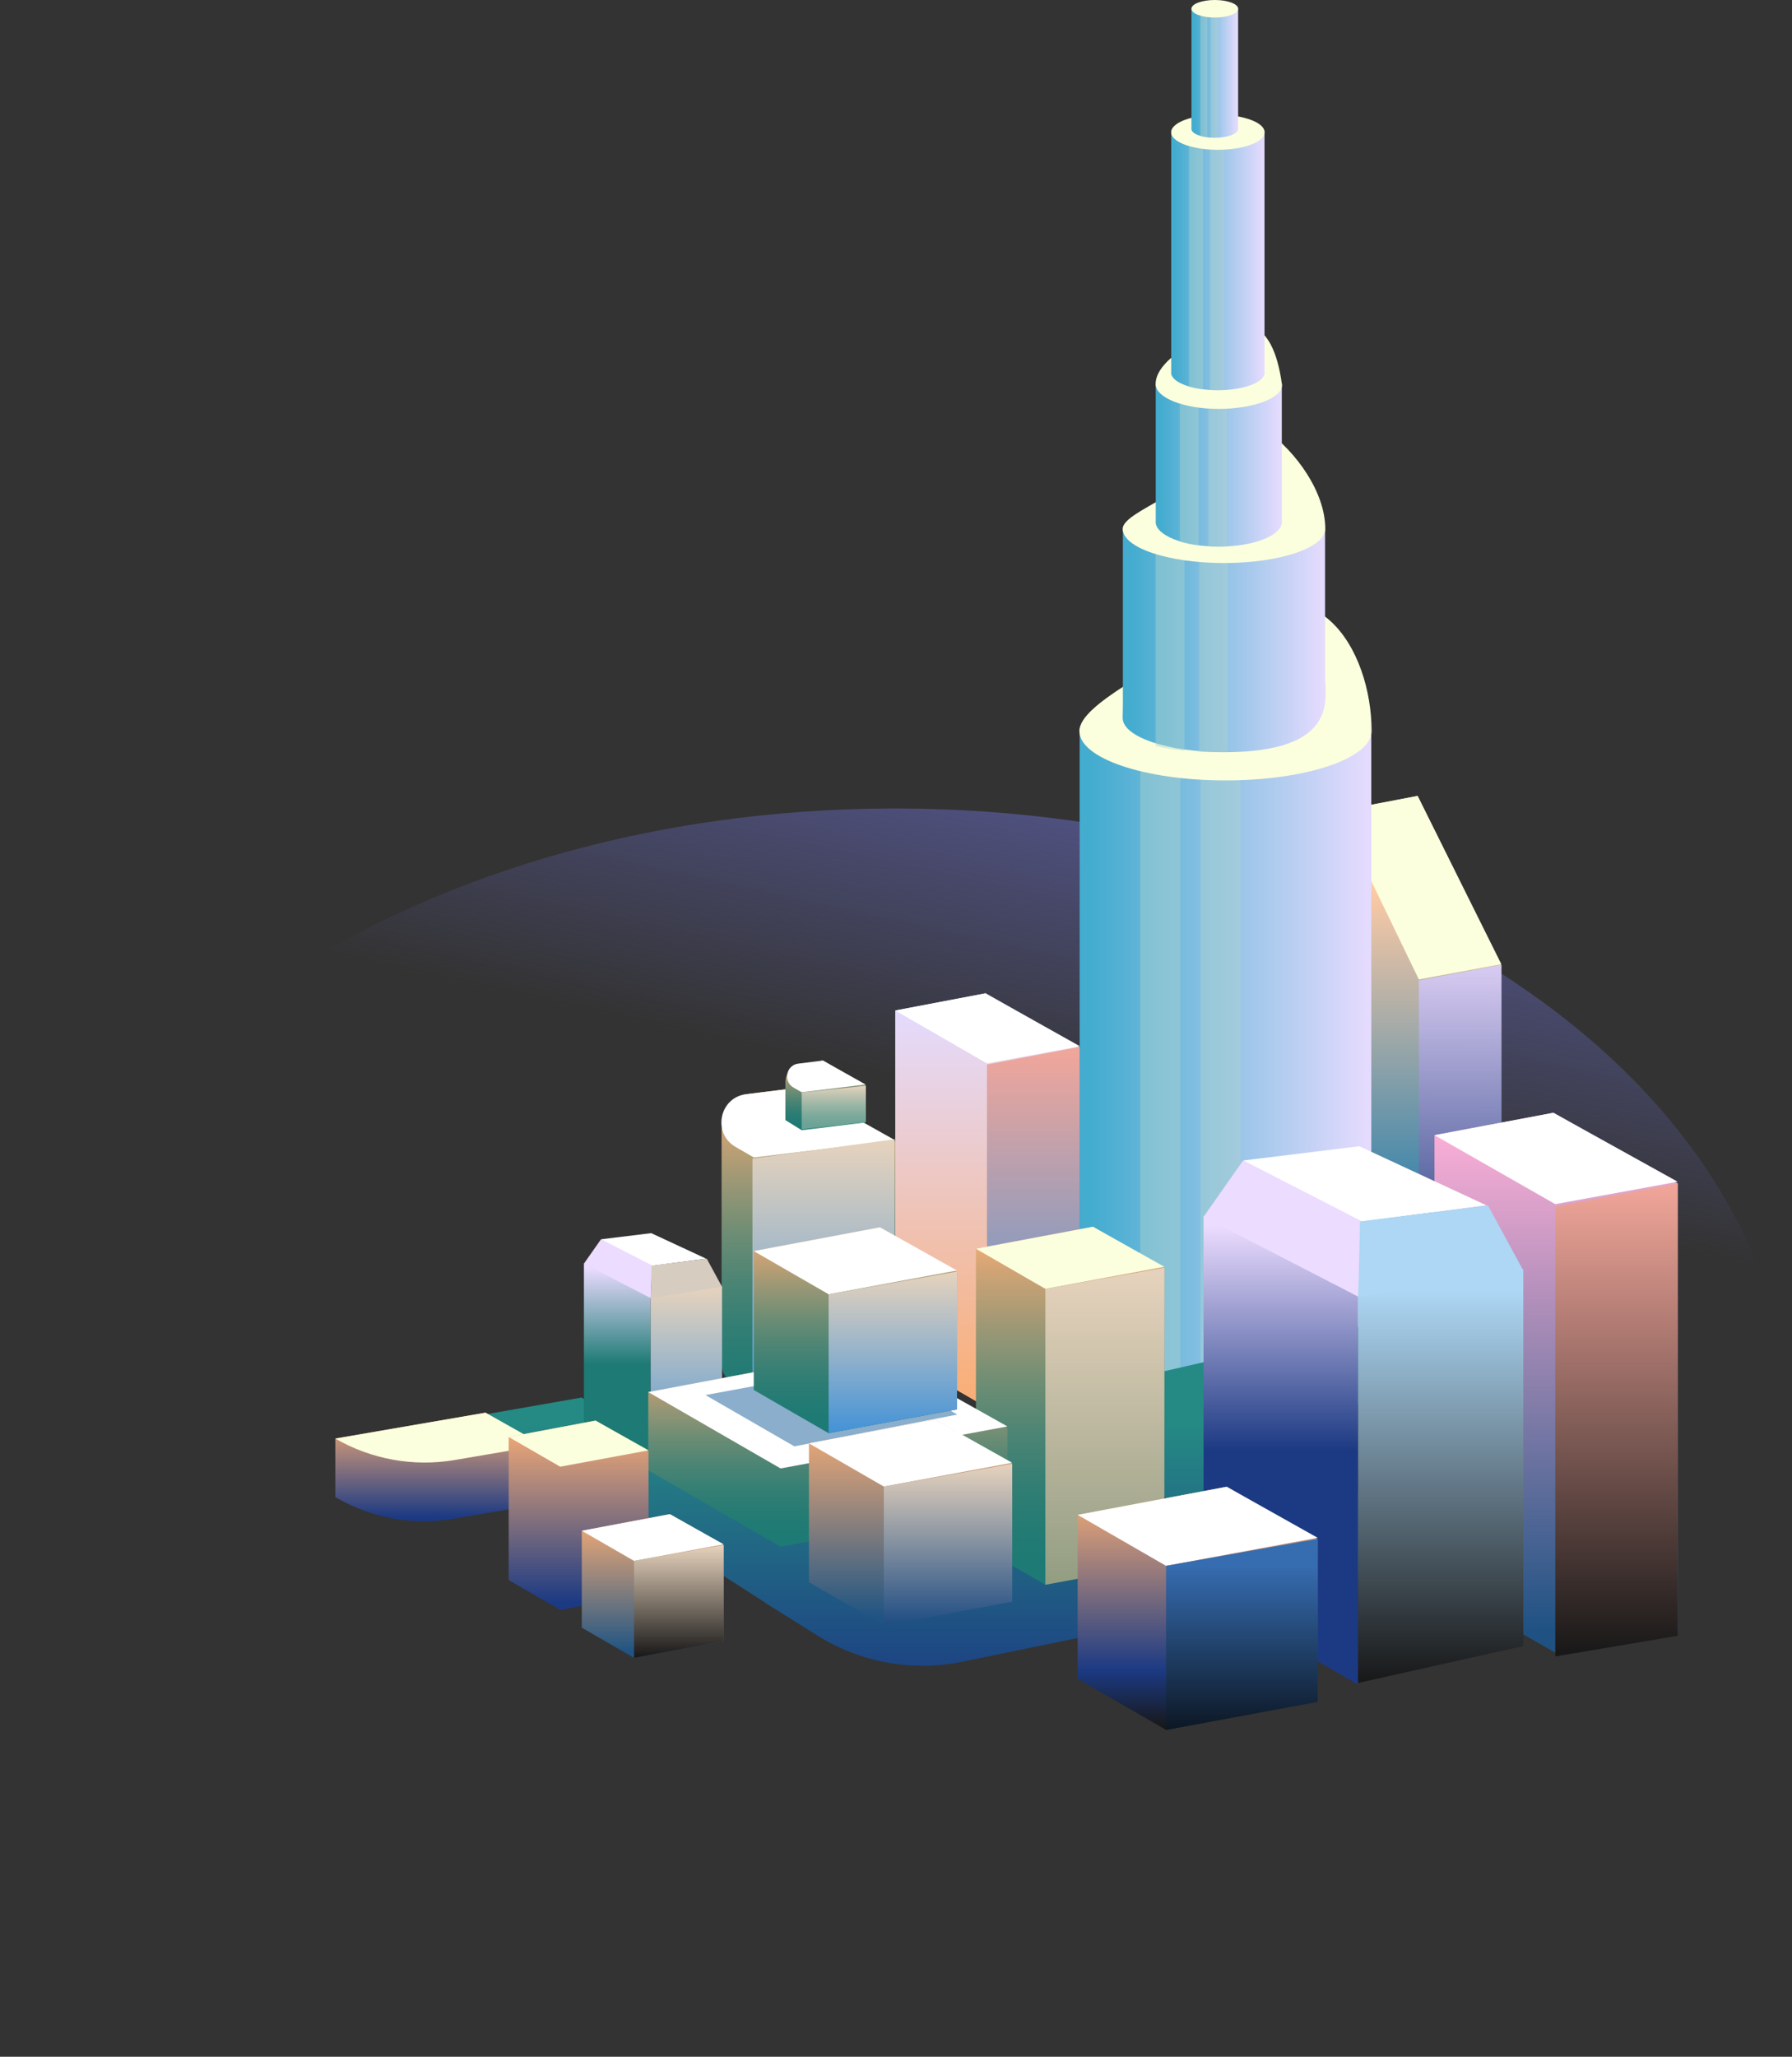 <svg width="807" height="926" viewBox="0 0 807 926" fill="none" xmlns="http://www.w3.org/2000/svg">
<rect x="0" y="0" width="807" height="926" fill="#333333" stroke="none"/>
<g opacity="0.32">
<path d="M536.048 655.46V559.437L486.133 578.089V700.611C486.133 700.611 535.628 655.446 536.048 655.446V655.46Z" fill="#213E86"/>
</g>
<path d="M806.076 645C806.076 800.192 625.63 926 403.038 926C180.446 926 0 800.192 0 645C0 489.808 180.446 364 403.038 364C625.63 364 806.076 489.808 806.076 645Z" fill="url(#paint0_linear_2557_4729)"/>
<path d="M676.111 571.653L638.969 578.529L602.314 557.382V365.22L638.408 358.343L676.111 434.627V571.653Z" fill="url(#paint1_linear_2557_4729)"/>
<path d="M676.111 434.102L638.969 440.979L602.314 365.22L638.408 358.343L676.111 434.102Z" fill="#FCFFDD"/>
<path d="M676.111 571.652L638.969 577.914V441.422L676.111 434.34V571.652Z" fill="url(#paint2_linear_2557_4729)"/>
<path d="M486.295 625.98L444.457 633.726L403.159 609.905V454.953L443.816 447.216L486.295 471.628V625.98Z" fill="url(#paint3_linear_2557_4729)"/>
<path d="M486.295 471.037L444.457 478.783L403.159 454.953L443.816 447.216L486.295 471.037Z" fill="white"/>
<path d="M486.295 625.98L444.457 633.033V479.282L486.295 471.305V625.98Z" fill="url(#paint4_linear_2557_4729)"/>
<path d="M486.203 614.839V329.144H617.545V614.839C617.621 615.274 617.674 615.718 617.674 616.153C617.674 628.425 588.216 638.376 551.88 638.376C515.543 638.376 486.085 628.425 486.085 616.153C486.085 615.708 486.139 615.274 486.214 614.839H486.203Z" fill="url(#paint5_linear_2557_4729)"/>
<g opacity="0.43">
<path d="M513.522 347.125V635.435C518.971 636.727 525.043 637.725 531.567 638.387V347.125H513.522Z" fill="#AFD2CD"/>
<path d="M540.594 347.125V639.06C543.539 639.201 546.548 639.277 549.622 639.277C552.696 639.277 555.694 639.201 558.65 639.06V347.125H540.605H540.594Z" fill="#AFD2CD"/>
</g>
<path d="M486.085 329.145C486.085 341.417 515.543 351.368 551.88 351.368C588.216 351.368 617.674 341.417 617.674 329.145C617.674 293.042 592.827 248.074 544.185 284.632C523.034 300.529 486.074 316.872 486.074 329.145H486.085Z" fill="#FCFFDD"/>
<path d="M505.676 317.121V238.08H596.716V306.487C596.77 306.791 596.802 306.183 596.802 306.487C596.802 314.994 602.305 338.672 551.191 338.672C525.999 338.672 505.58 331.77 505.58 323.263C505.58 322.959 505.612 322.655 505.666 317.11L505.676 317.121Z" fill="url(#paint6_linear_2557_4729)"/>
<g opacity="0.43">
<path d="M520.412 246.109V335.894C524.356 336.827 528.741 337.554 533.459 338.021V246.099H520.412V246.109Z" fill="#AFD2CD"/>
<path d="M539.982 246.109V338.509C542.11 338.617 544.292 338.672 546.506 338.672C548.72 338.672 550.902 338.617 553.03 338.509V246.109H539.982Z" fill="#AFD2CD"/>
</g>
<path d="M505.591 238.08C505.591 246.587 526.011 253.489 551.203 253.489C576.394 253.489 596.814 246.587 596.814 238.08C596.814 205.037 544.088 165.365 544.088 202.455C544.088 219.871 505.591 229.572 505.591 238.08Z" fill="#FCFFDD"/>
<path d="M520.466 234.238V172.895H577.244V234.238C577.276 234.455 577.298 234.683 577.298 234.9C577.298 241.096 564.562 246.109 548.861 246.109C533.148 246.109 520.423 241.085 520.423 234.9C520.423 234.672 520.445 234.455 520.477 234.238H520.466Z" fill="url(#paint7_linear_2557_4729)"/>
<g opacity="0.43">
<path d="M531.29 175.466V243.993C533.869 244.698 536.738 245.252 539.823 245.62V175.466H531.29Z" fill="#AFD2CD"/>
<path d="M544.089 175.466V245.989C545.486 246.065 546.905 246.109 548.356 246.109C549.807 246.109 551.226 246.065 552.623 245.989V175.466H544.089Z" fill="#AFD2CD"/>
</g>
<path d="M520.412 172.895C520.412 179.091 533.147 184.104 548.849 184.104C564.561 184.104 578.146 179.026 577.286 172.895C573.019 142.261 558.973 142.967 544.915 150.031C526.774 159.135 520.412 166.699 520.412 172.895Z" fill="#FCFFDD"/>
<path d="M527.441 167.329V59.563H569.452V167.329C569.474 167.48 569.495 167.643 569.495 167.795C569.495 172.157 560.07 175.684 548.452 175.684C536.824 175.684 527.409 172.147 527.409 167.795C527.409 167.643 527.42 167.48 527.452 167.329H527.441Z" fill="url(#paint8_linear_2557_4729)"/>
<g opacity="0.43">
<path d="M535.449 61.365V174.187C537.351 174.686 539.479 175.077 541.768 175.326V61.354H535.449V61.365Z" fill="#AFD2CD"/>
<path d="M544.928 61.365V175.598C545.96 175.652 547.013 175.685 548.088 175.685C549.163 175.685 550.216 175.652 551.248 175.598V61.365H544.928Z" fill="#AFD2CD"/>
</g>
<path d="M548.452 67.441C560.074 67.441 569.495 63.909 569.495 59.552C569.495 55.195 560.074 51.663 548.452 51.663C536.83 51.663 527.409 55.195 527.409 59.552C527.409 63.909 536.83 67.441 548.452 67.441Z" fill="#FCFFDD"/>
<path d="M536.553 57.838V3.95H557.564V57.838C557.575 57.914 557.586 57.99 557.586 58.077C557.586 60.258 552.878 62.027 547.064 62.027C541.25 62.027 536.542 60.258 536.542 58.077C536.542 58.001 536.542 57.925 536.564 57.838H536.553Z" fill="url(#paint9_linear_2557_4729)"/>
<g opacity="0.43">
<path d="M540.562 4.861V61.277C541.519 61.527 542.582 61.722 543.722 61.852V4.872H540.562V4.861Z" fill="#AFD2CD"/>
<path d="M545.291 4.861V61.972C545.806 62.004 546.333 62.015 546.87 62.015C547.408 62.015 547.934 62.004 548.45 61.972V4.861H545.291Z" fill="#AFD2CD"/>
</g>
<path d="M547.065 7.9C552.875 7.9 557.586 6.131 557.586 3.95C557.586 1.768 552.875 0 547.065 0C541.254 0 536.543 1.768 536.543 3.95C536.543 6.131 541.254 7.9 547.065 7.9Z" fill="#FCFFDD"/>
<path d="M680.797 658.503L627.204 668.56L626.068 668.19L589.567 675.53L545.888 648.455L640.828 625.577L636.098 591.81L509.772 620.678L511.475 629.21L468.648 634.525L539.654 684.737L539.544 684.755L539.865 684.959L401.413 710.952L261.915 629.21L213.826 637.627L344.707 721.601L344.579 721.628L368.116 736.363C387.378 748.417 410.449 752.678 432.687 748.287L741.114 684.959L680.797 658.521V658.503Z" fill="url(#paint10_linear_2557_4729)"/>
<path d="M755.512 733.954L700.4 744.049L646 713.006V511.082L699.556 501L755.512 532.813V733.954Z" fill="url(#paint11_linear_2557_4729)"/>
<path d="M755.512 532.042L700.4 542.136L646 511.082L699.556 501L755.512 532.042Z" fill="white"/>
<path d="M755.511 736.478L700.399 745.768V543.24L755.511 532.731V736.478Z" fill="url(#paint12_linear_2557_4729)"/>
<path d="M611.597 758.445L542 718.353V547.593L611.597 581.817V758.445Z" fill="url(#paint13_linear_2557_4729)"/>
<path d="M685.999 741.096L611.597 757.705V579.876L685.999 571.445V741.096Z" fill="url(#paint14_linear_2557_4729)"/>
<path d="M559.799 522.506L613.554 541.899L611.597 583.758L542 547.848L559.788 522.506H559.799Z" fill="#ECDCFF"/>
<path d="M559.913 522.472L612.157 516.073L669.457 542.696L613.552 549.996L559.913 522.472Z" fill="white"/>
<path d="M685.998 572.018L611.709 583.754L612.453 549.923L670.062 542.681L685.998 572.018Z" fill="#ADD7F4"/>
<path d="M524.349 703.566L470.755 713.492L439.5 695.446V562.226L492.193 552.312L524.349 570.794V703.566Z" fill="url(#paint15_linear_2557_4729)"/>
<path d="M524.349 570.346L470.755 580.272L439.5 562.226L492.193 552.312L524.349 570.346Z" fill="#FCFFDD"/>
<path d="M524.348 703.566L470.755 713.492V580.271L524.348 570.769V703.566Z" fill="url(#paint16_linear_2557_4729)"/>
<path d="M244.544 676.917L204.144 683.799C186.066 686.879 167.489 683.543 151.566 674.357L151 674.033V647.67L218.635 636.021L244.536 650.915V676.917H244.544Z" fill="url(#paint17_linear_2557_4729)"/>
<path d="M244.544 650.554L204.786 657.331C186.29 660.486 167.287 657.068 151 647.677L218.635 636.028L244.536 650.561L244.544 650.554Z" fill="#FCFFDD"/>
<path d="M403.153 631.658L339.526 639.404L326.251 618.976C324.814 616.757 324.96 614.169 324.96 611.516V508.356C324.96 501.923 329.73 493.954 335.965 492.633L360.683 489.564L403.153 513.986V631.658Z" fill="url(#paint18_linear_2557_4729)"/>
<path d="M403.153 513.395L339.526 521.141L331.241 516.362C320.694 510.28 323.907 494.131 335.965 492.643L360.683 489.574L403.153 513.395Z" fill="white"/>
<path d="M402.915 630.318L338.857 639.488V521.621L402.915 512.895V630.318Z" fill="url(#paint19_linear_2557_4729)"/>
<path d="M293.02 659.893L262.955 642.574V568.807L293.02 583.592V659.893Z" fill="url(#paint20_linear_2557_4729)"/>
<path d="M325.161 652.398L293.02 659.573V582.753L325.161 579.111V652.398Z" fill="url(#paint21_linear_2557_4729)"/>
<path d="M270.644 557.97L293.865 566.348L293.02 584.43L262.955 568.917L270.639 557.97H270.644Z" fill="#ECDCFF"/>
<path d="M270.693 557.955L293.262 555.191L318.015 566.692L293.865 569.845L270.693 557.955Z" fill="white"/>
<path d="M325.16 579.359L293.069 584.428L293.39 569.814L318.277 566.685L325.16 579.359Z" fill="#D6CCC0"/>
<path d="M389.815 505.343L361.032 508.846L353.68 504.289V487.105C353.68 483.546 356.161 480.477 359.613 479.766L370.599 477.492L389.806 488.538V505.343H389.815Z" fill="url(#paint22_linear_2557_4729)"/>
<path d="M389.815 488.27L361.031 491.773L357.342 489.647C352.554 486.883 354.01 479.553 359.484 478.869L370.598 477.491L389.806 488.27H389.815Z" fill="white"/>
<path d="M389.934 505.241L361.031 508.467V491.875L389.934 488.806V505.241Z" fill="url(#paint23_linear_2557_4729)"/>
<path d="M453.676 677.462L351.515 696.374L291.925 661.988V626.741L392.383 607.838L453.676 643.075V677.462Z" fill="url(#paint24_linear_2557_4729)"/>
<path d="M453.676 642.215L351.515 661.128L291.925 626.741L392.383 607.838L453.676 642.215Z" fill="white"/>
<path d="M431.1 636.863L357.732 651.191L317.697 628.091L391.816 614.419L431.1 636.863Z" fill="#8AAECB"/>
<path d="M292.052 717.423L252.283 724.781L229.075 711.396V646.959L268.194 639.591L292.052 653.318V717.423Z" fill="url(#paint25_linear_2557_4729)"/>
<path d="M292.052 652.976L252.283 660.343L229.075 646.959L268.194 639.591L292.052 652.976Z" fill="#FCFFDD"/>
<path d="M430.963 634.552L373.158 645.256L339.44 625.798V563.264L396.284 552.56L430.963 572.499V634.552Z" fill="url(#paint26_linear_2557_4729)"/>
<path d="M430.963 572.018L373.158 582.713L339.44 563.264L396.284 552.56L430.963 572.018Z" fill="white"/>
<path d="M430.963 634.552L373.158 645.256V582.713L430.963 572.471V634.552Z" fill="url(#paint27_linear_2557_4729)"/>
<path d="M455.822 721.115L398.017 731.819L364.299 712.361V649.827L421.143 639.123L455.822 659.062V721.115Z" fill="url(#paint28_linear_2557_4729)"/>
<path d="M455.822 658.581L398.017 669.276L364.299 649.827L421.143 639.123L455.822 658.581Z" fill="white"/>
<path d="M455.822 721.115L398.018 731.819V669.276L455.822 659.034V721.115Z" fill="url(#paint29_linear_2557_4729)"/>
<path d="M325.877 738.934L285.533 746.405L262 732.824V689.179L301.673 681.708L325.877 695.624V738.934Z" fill="url(#paint30_linear_2557_4729)"/>
<path d="M325.877 695.289L285.533 702.753L262 689.179L301.673 681.708L325.877 695.289Z" fill="white"/>
<path d="M325.877 738.934L285.533 746.405V702.754L325.877 695.605V738.934Z" fill="url(#paint31_linear_2557_4729)"/>
<path d="M593.378 766.198L525.116 778.838L485.298 755.86V682.014L552.425 669.373L593.378 692.919V766.198Z" fill="url(#paint32_linear_2557_4729)"/>
<path d="M593.378 692.351L525.116 704.981L485.298 682.014L552.425 669.373L593.378 692.351Z" fill="white"/>
<path d="M593.378 766.198L525.116 778.838V704.981L593.378 692.886V766.198Z" fill="url(#paint33_linear_2557_4729)"/>
<defs>
<linearGradient id="paint0_linear_2557_4729" x1="515.891" y1="364" x2="410.285" y2="846.82" gradientUnits="userSpaceOnUse">
<stop stop-color="#515385"/>
<stop offset="0.29" stop-color="#515385" stop-opacity="0"/>
</linearGradient>
<linearGradient id="paint1_linear_2557_4729" x1="639.213" y1="578.529" x2="639.189" y2="399.075" gradientUnits="userSpaceOnUse">
<stop stop-color="#006FAD"/>
<stop offset="1" stop-color="#FFCBA5"/>
</linearGradient>
<linearGradient id="paint2_linear_2557_4729" x1="657.54" y1="577.914" x2="658" y2="415" gradientUnits="userSpaceOnUse">
<stop offset="0.04" stop-color="#2E4385"/>
<stop offset="0.98" stop-color="#ECDCFF"/>
</linearGradient>
<linearGradient id="paint3_linear_2557_4729" x1="444.732" y1="633.726" x2="444.732" y2="447.216" gradientUnits="userSpaceOnUse">
<stop offset="0.02" stop-color="#F9AE76"/>
<stop offset="0.96" stop-color="#E4DBFE"/>
</linearGradient>
<linearGradient id="paint4_linear_2557_4729" x1="465.376" y1="633.033" x2="465.376" y2="471.305" gradientUnits="userSpaceOnUse">
<stop stop-color="#4693D6"/>
<stop offset="1" stop-color="#F2A69A"/>
</linearGradient>
<linearGradient id="paint5_linear_2557_4729" x1="486.085" y1="483.766" x2="617.674" y2="483.766" gradientUnits="userSpaceOnUse">
<stop offset="0.04" stop-color="#43ACCF"/>
<stop offset="0.98" stop-color="#E4DBFE"/>
</linearGradient>
<linearGradient id="paint6_linear_2557_4729" x1="505.59" y1="288.376" x2="596.985" y2="288.376" gradientUnits="userSpaceOnUse">
<stop offset="0.04" stop-color="#43ACCF"/>
<stop offset="0.98" stop-color="#E4DBFE"/>
</linearGradient>
<linearGradient id="paint7_linear_2557_4729" x1="520.413" y1="209.497" x2="577.298" y2="209.497" gradientUnits="userSpaceOnUse">
<stop offset="0.04" stop-color="#43ACCF"/>
<stop offset="0.98" stop-color="#E4DBFE"/>
</linearGradient>
<linearGradient id="paint8_linear_2557_4729" x1="527.409" y1="117.618" x2="569.506" y2="117.618" gradientUnits="userSpaceOnUse">
<stop offset="0.04" stop-color="#43ACCF"/>
<stop offset="0.98" stop-color="#E4DBFE"/>
</linearGradient>
<linearGradient id="paint9_linear_2557_4729" x1="536.542" y1="32.989" x2="557.586" y2="32.989" gradientUnits="userSpaceOnUse">
<stop offset="0.08" stop-color="#43ACCF"/>
<stop offset="0.98" stop-color="#E4DBFE"/>
</linearGradient>
<linearGradient id="paint10_linear_2557_4729" x1="308.453" y1="639.899" x2="308.453" y2="767.879" gradientUnits="userSpaceOnUse">
<stop stop-color="#258A84"/>
<stop offset="1" stop-color="#1C3A83"/>
</linearGradient>
<linearGradient id="paint11_linear_2557_4729" x1="700.762" y1="744.049" x2="700.762" y2="501" gradientUnits="userSpaceOnUse">
<stop offset="0.04" stop-color="#1F5283"/>
<stop offset="0.98" stop-color="#FFB0D8"/>
</linearGradient>
<linearGradient id="paint12_linear_2557_4729" x1="727.955" y1="745.768" x2="727.955" y2="532.731" gradientUnits="userSpaceOnUse">
<stop stop-color="#171717"/>
<stop offset="1" stop-color="#F2A69A"/>
</linearGradient>
<linearGradient id="paint13_linear_2557_4729" x1="576.798" y1="758.445" x2="576.798" y2="547.593" gradientUnits="userSpaceOnUse">
<stop offset="0.501" stop-color="#1C3A83"/>
<stop offset="0.98" stop-color="#ECDCFF"/>
</linearGradient>
<linearGradient id="paint14_linear_2557_4729" x1="648.798" y1="758" x2="648.798" y2="581" gradientUnits="userSpaceOnUse">
<stop stop-color="#171717"/>
<stop offset="1" stop-color="#ADD7F4"/>
</linearGradient>
<linearGradient id="paint15_linear_2557_4729" x1="481.93" y1="713.492" x2="481.93" y2="552.312" gradientUnits="userSpaceOnUse">
<stop offset="0.04" stop-color="#1D7A74"/>
<stop offset="0.14" stop-color="#227B74"/>
<stop offset="0.27" stop-color="#317E74"/>
<stop offset="0.41" stop-color="#4A8474"/>
<stop offset="0.56" stop-color="#6D8D74"/>
<stop offset="0.71" stop-color="#9A9775"/>
<stop offset="0.88" stop-color="#D1A475"/>
<stop offset="0.98" stop-color="#F9AE76"/>
</linearGradient>
<linearGradient id="paint16_linear_2557_4729" x1="497.558" y1="713.492" x2="497.558" y2="570.769" gradientUnits="userSpaceOnUse">
<stop stop-color="#929D82"/>
<stop offset="1" stop-color="#E7D3BD"/>
</linearGradient>
<linearGradient id="paint17_linear_2557_4729" x1="197.775" y1="684.921" x2="197.775" y2="636.028" gradientUnits="userSpaceOnUse">
<stop offset="0.04" stop-color="#1C3A83"/>
<stop offset="0.98" stop-color="#F9AE76"/>
</linearGradient>
<linearGradient id="paint18_linear_2557_4729" x1="364.052" y1="639.404" x2="364.052" y2="489.564" gradientUnits="userSpaceOnUse">
<stop offset="0.04" stop-color="#1D7A74"/>
<stop offset="0.14" stop-color="#227B74"/>
<stop offset="0.27" stop-color="#317E74"/>
<stop offset="0.41" stop-color="#4A8474"/>
<stop offset="0.56" stop-color="#6D8D74"/>
<stop offset="0.71" stop-color="#9A9775"/>
<stop offset="0.88" stop-color="#D1A475"/>
<stop offset="0.98" stop-color="#F9AE76"/>
</linearGradient>
<linearGradient id="paint19_linear_2557_4729" x1="370.891" y1="639.488" x2="370.891" y2="512.895" gradientUnits="userSpaceOnUse">
<stop stop-color="#4794D6"/>
<stop offset="1" stop-color="#E7D3BD"/>
</linearGradient>
<linearGradient id="paint20_linear_2557_4729" x1="277.987" y1="659.893" x2="277.987" y2="568.807" gradientUnits="userSpaceOnUse">
<stop offset="0.501" stop-color="#1D7A74"/>
<stop offset="0.98" stop-color="#ECDCFF"/>
</linearGradient>
<linearGradient id="paint21_linear_2557_4729" x1="309.091" y1="659.573" x2="309.091" y2="579.111" gradientUnits="userSpaceOnUse">
<stop stop-color="#4593D6"/>
<stop offset="1" stop-color="#E7D3BD"/>
</linearGradient>
<linearGradient id="paint22_linear_2557_4729" x1="371.743" y1="508.846" x2="371.743" y2="477.492" gradientUnits="userSpaceOnUse">
<stop offset="0.04" stop-color="#1D7A74"/>
<stop offset="0.14" stop-color="#227B74"/>
<stop offset="0.27" stop-color="#317E74"/>
<stop offset="0.41" stop-color="#4A8474"/>
<stop offset="0.56" stop-color="#6D8D74"/>
<stop offset="0.71" stop-color="#9A9775"/>
<stop offset="0.88" stop-color="#D1A475"/>
<stop offset="0.98" stop-color="#F9AE76"/>
</linearGradient>
<linearGradient id="paint23_linear_2557_4729" x1="375.487" y1="508.467" x2="375.487" y2="488.806" gradientUnits="userSpaceOnUse">
<stop stop-color="#68A296"/>
<stop offset="0.14" stop-color="#6EA497"/>
<stop offset="0.34" stop-color="#7FAB9D"/>
<stop offset="0.56" stop-color="#9BB6A5"/>
<stop offset="0.81" stop-color="#C3C5B2"/>
<stop offset="1" stop-color="#E7D3BD"/>
</linearGradient>
<linearGradient id="paint24_linear_2557_4729" x1="372.801" y1="696.374" x2="372.801" y2="607.838" gradientUnits="userSpaceOnUse">
<stop offset="0.04" stop-color="#1D7A74"/>
<stop offset="0.14" stop-color="#227B74"/>
<stop offset="0.27" stop-color="#317E74"/>
<stop offset="0.41" stop-color="#4A8474"/>
<stop offset="0.56" stop-color="#6D8D74"/>
<stop offset="0.71" stop-color="#9A9775"/>
<stop offset="0.88" stop-color="#D1A475"/>
<stop offset="0.98" stop-color="#F9AE76"/>
</linearGradient>
<linearGradient id="paint25_linear_2557_4729" x1="260.568" y1="724.781" x2="260.568" y2="639.591" gradientUnits="userSpaceOnUse">
<stop offset="0.04" stop-color="#1C3A83"/>
<stop offset="0.98" stop-color="#F9AE76"/>
</linearGradient>
<linearGradient id="paint26_linear_2557_4729" x1="385.197" y1="645.256" x2="385.197" y2="552.56" gradientUnits="userSpaceOnUse">
<stop offset="0.04" stop-color="#1D7A74"/>
<stop offset="0.14" stop-color="#227B74"/>
<stop offset="0.27" stop-color="#317E74"/>
<stop offset="0.41" stop-color="#4A8474"/>
<stop offset="0.56" stop-color="#6D8D74"/>
<stop offset="0.71" stop-color="#9A9775"/>
<stop offset="0.88" stop-color="#D1A475"/>
<stop offset="0.98" stop-color="#F9AE76"/>
</linearGradient>
<linearGradient id="paint27_linear_2557_4729" x1="402.06" y1="645.256" x2="402.06" y2="572.471" gradientUnits="userSpaceOnUse">
<stop stop-color="#4392D7"/>
<stop offset="1" stop-color="#E7D3BD"/>
</linearGradient>
<linearGradient id="paint28_linear_2557_4729" x1="410.056" y1="731.819" x2="410.056" y2="639.123" gradientUnits="userSpaceOnUse">
<stop offset="0.04" stop-color="#1F5483"/>
<stop offset="0.98" stop-color="#F9AE76"/>
</linearGradient>
<linearGradient id="paint29_linear_2557_4729" x1="426.92" y1="731.819" x2="426.92" y2="659.034" gradientUnits="userSpaceOnUse">
<stop stop-color="#1E4C83"/>
<stop offset="1" stop-color="#E7D3BD"/>
</linearGradient>
<linearGradient id="paint30_linear_2557_4729" x1="293.935" y1="746.405" x2="293.935" y2="681.708" gradientUnits="userSpaceOnUse">
<stop offset="0.04" stop-color="#1F5483"/>
<stop offset="0.98" stop-color="#F9AE76"/>
</linearGradient>
<linearGradient id="paint31_linear_2557_4729" x1="305.705" y1="746.405" x2="305.705" y2="695.605" gradientUnits="userSpaceOnUse">
<stop stop-color="#171717"/>
<stop offset="1" stop-color="#E7D3BD"/>
</linearGradient>
<linearGradient id="paint32_linear_2557_4729" x1="539.333" y1="778.838" x2="539.333" y2="669.373" gradientUnits="userSpaceOnUse">
<stop offset="0.005" stop-color="#171717"/>
<stop offset="0.245" stop-color="#1C3A83"/>
<stop offset="0.98" stop-color="#F9AE76"/>
</linearGradient>
<linearGradient id="paint33_linear_2557_4729" x1="558.984" y1="797" x2="558.984" y2="705" gradientUnits="userSpaceOnUse">
<stop stop-color="#020202"/>
<stop offset="1" stop-color="#366CB0"/>
</linearGradient>
</defs>
</svg>
